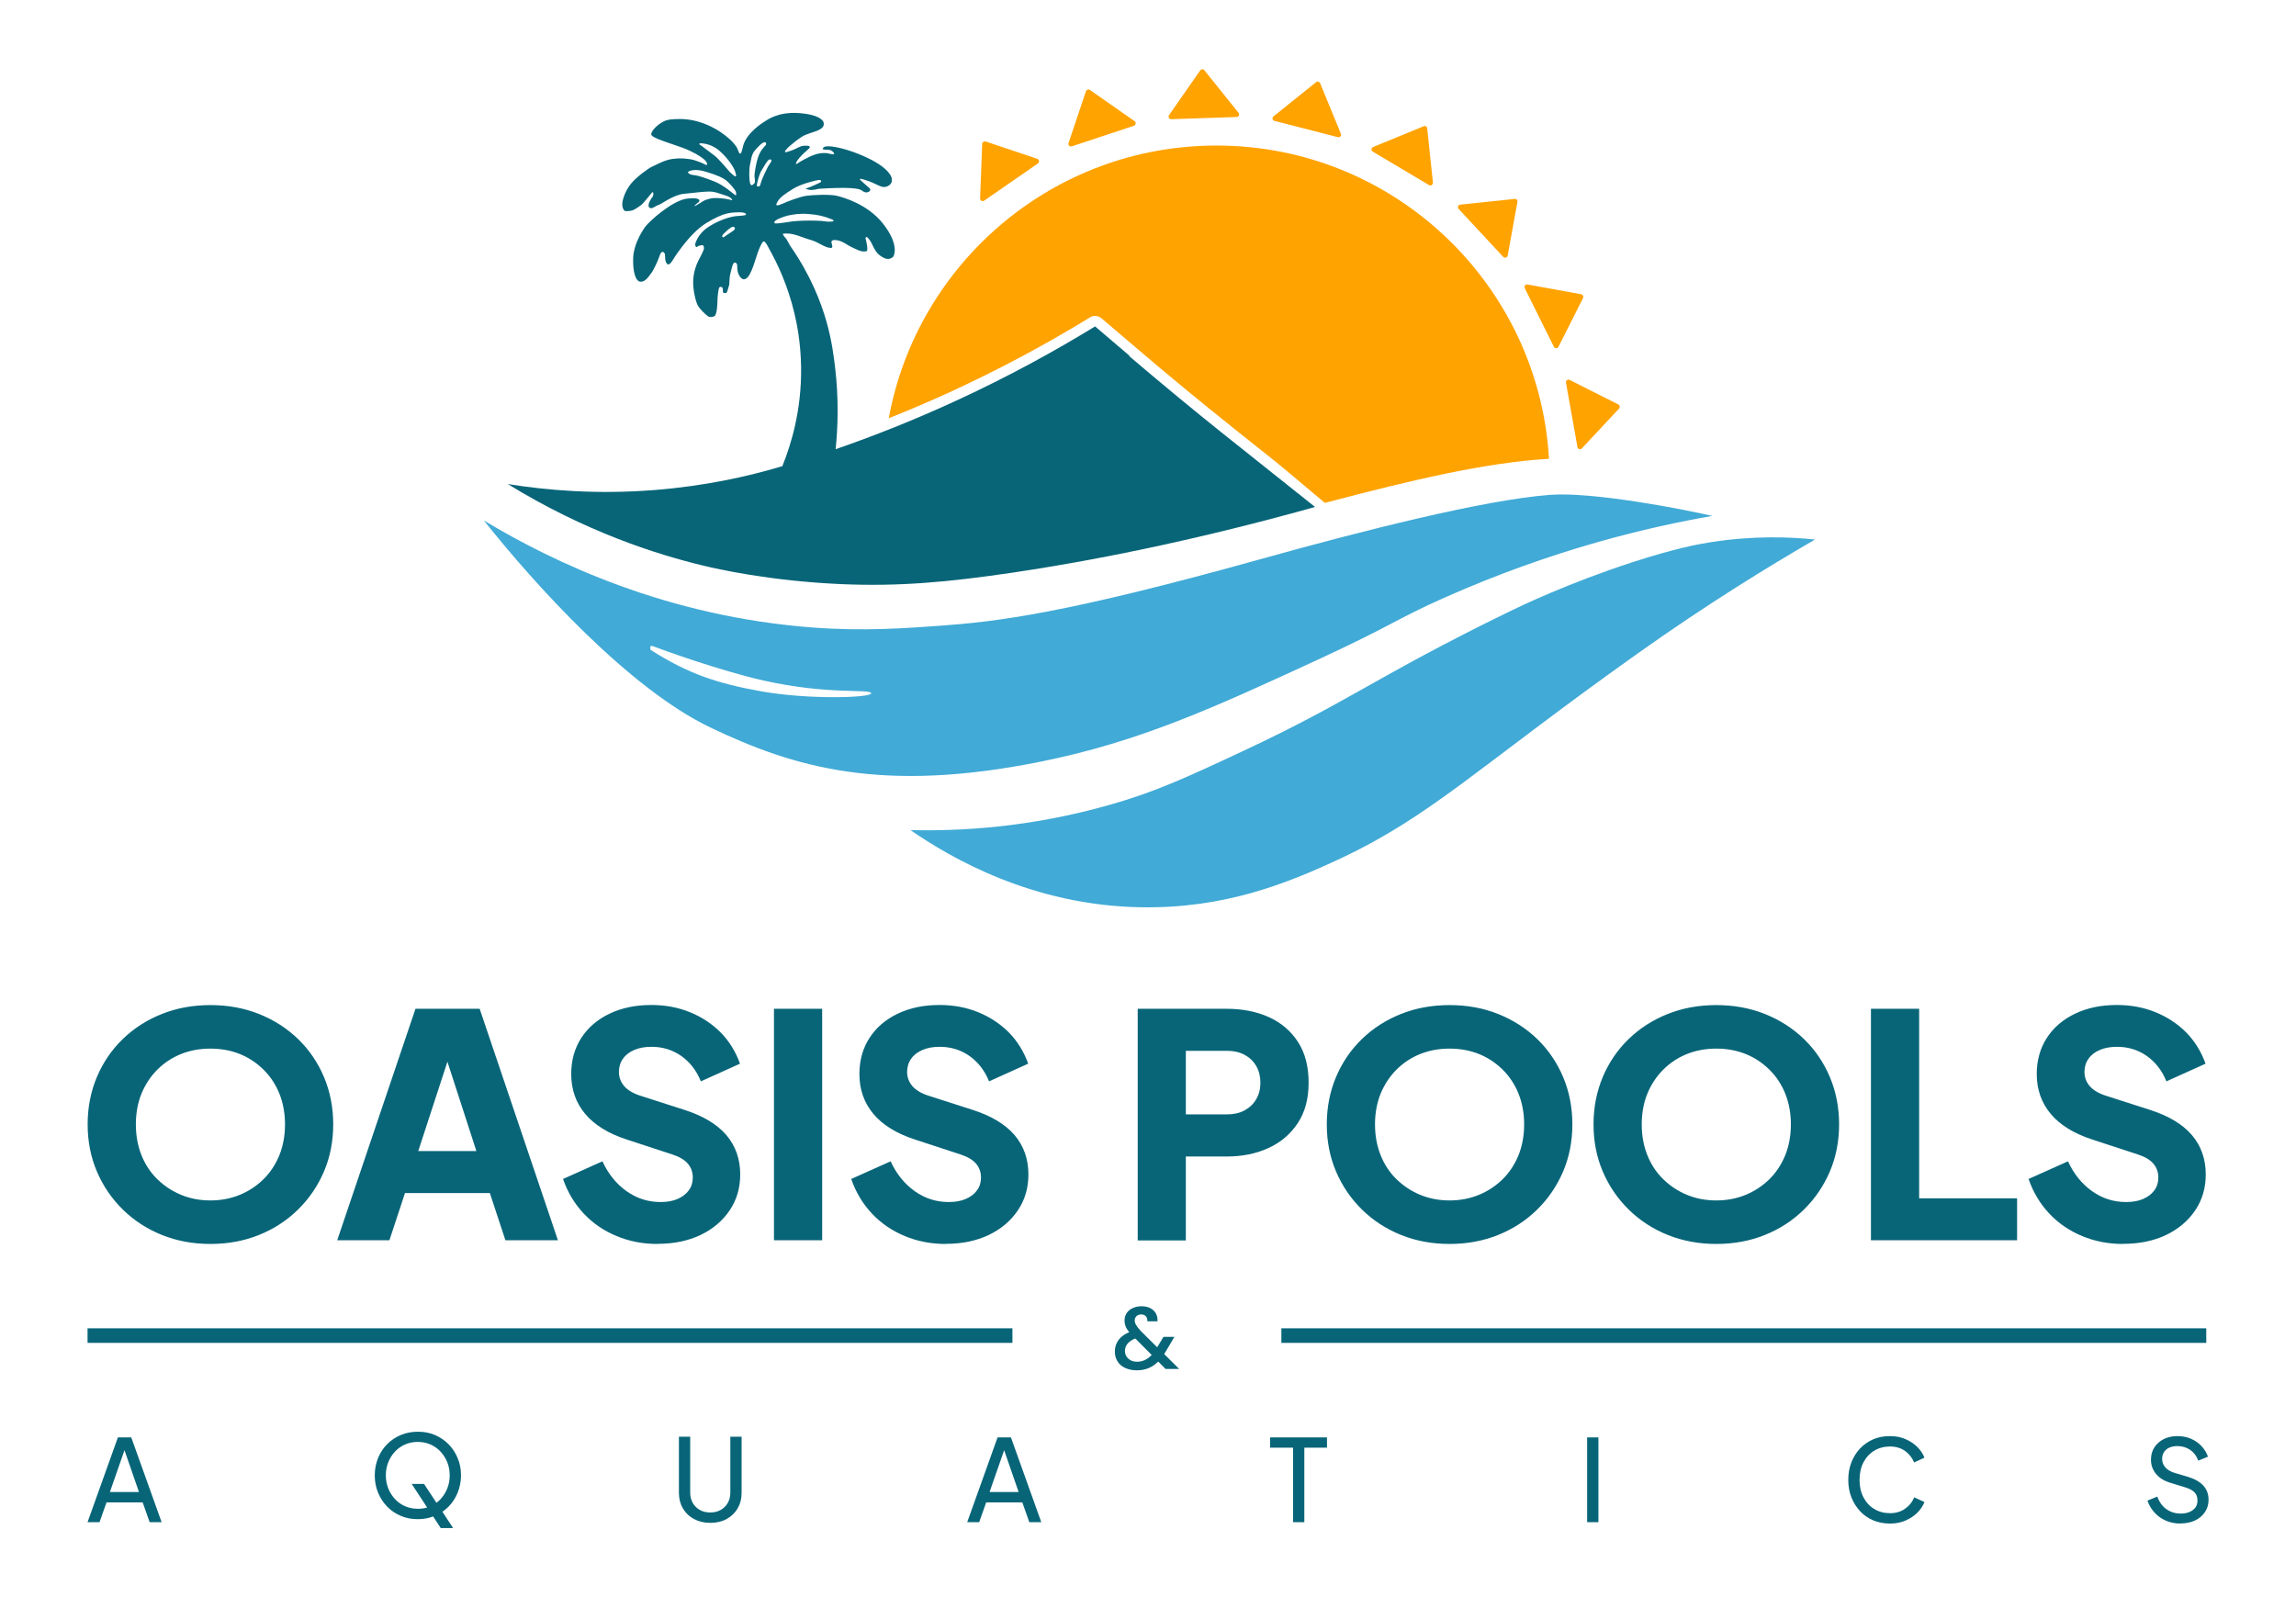 <?xml version="1.0" encoding="UTF-8"?><svg id="Layer_2" xmlns="http://www.w3.org/2000/svg" viewBox="0 0 230 160"><defs><style>.cls-1{fill:#086578;}.cls-2{fill:#ffa300;}.cls-3{fill:#41aad6;}</style></defs><path class="cls-1" d="M113.15,35.64c-.44-.37-3.02-2.57-3.45-2.94-4.02,2.46-8.63,5-13.83,7.4-4.28,1.98-8.37,3.59-12.16,4.9.24-2.32.31-5.12-.06-8.24-.14-1.16-.33-2.68-.86-4.55-.55-1.93-1.58-4.64-3.63-7.58,0,0-.19-.34-.38-.68-.01-.03-.48-.51-.33-.53.96-.16,1.87.38,2.71.6.84.22,1.42.79,2.06.82.31.02.06-.42.07-.61.02-.19.25-.22.63-.15.55.11.97.49,1.36.66.39.17,1.02.58,1.53.42.2-.06-.06-1.15-.1-1.24-.04-.11.07-.25.2-.12.65.65.52,1.5,1.66,2.05.58.27.92-.15.92-.15,0,0,.7-1.09-1.03-3.29-1.54-1.96-3.95-2.62-4.6-2.79-.65-.17-2.49-.1-3.13,0-.64.1-1.94.61-1.94.61,0,0-.71.34-.89.34s-.19-.06.02-.42.69-.73,1.57-1.26c.87-.52,2.27-.82,2.51-.86.24-.03.26.08.26.16s-.44.24-.81.42c-.37.17-.76.28-.76.28,0,0,.11.07.4.13s.96-.11.96-.11c3.03-.19,4.02-.04,4.28.17.04.03.27.23.52.19.14-.02.31-.11.33-.24.02-.13-.12-.22-.58-.62-.41-.36-.48-.44-.47-.47.03-.06.29,0,.52.08,1.25.39,1.58.83,2.11.69.04-.01.4-.11.54-.42,0,0,.08-.19.03-.44-.05-.23-.44-1.29-3.41-2.46-1.49-.59-3.04-.9-3.38-.65-.41.29.28.26.45.27.06,0,.18.01.3.08.13.08.3.24.26.33-.04.11-.6-.07-.79-.09-.97-.06-1.69.39-2.25.67-.56.29-.7.47-.76.42-.06-.06.08-.31.33-.61.59-.69,1.11-.94,1.04-1.11-.06-.15-.52-.1-.59-.1-.5.05-.66.29-1.37.52-.3.1-.48.16-.52.1-.1-.15.84-.97,1.7-1.53.76-.5,2.45-.55,2.15-1.47,0,0-.2-.75-2.56-.9-2.02-.12-3.12.72-3.25.8-.2.12-1.94,1.18-2.25,2.55-.04.16-.14.72-.29.72-.1,0-.17-.26-.2-.33-.26-.81-1.84-2.16-3.66-2.77-1.17-.4-2.09-.38-2.61-.36-.65.02-.94.11-1.18.23-.75.37-1.42,1.14-1.21,1.4.33.42,2.8,1.04,3.84,1.55,1.88.9,1.72,1.33,1.7,1.38-.02.06-.13.03-.2-.02-.07-.06-1.01-.46-1.48-.52s-.93-.14-1.77-.03c-.84.11-1.72.64-2.08.79-.35.16-1.46.97-2.02,1.62-.56.65-.91,1.57-.93,2.07-.02.41.12.61.21.7.09.09.6.04.82-.03s.87-.51,1.02-.68c.16-.16.78-.93.88-1.05.11-.12.13-.11.17-.02.04.09,0,.32-.1.44-.1.12-.5.7-.33.99.04.07.13.08.21.11s.24-.09.34-.13c.1-.04.33-.2.47-.22.13-.02,1.44-.99,2.44-1.09,1.11-.11,1.89-.22,2.53-.23s1,.19,1.58.36.75.37.77.47c.02.11-.13-.07-1.15-.16-.9-.08-1.19.07-1.52.17-.21.06-.95.59-1.09.61-.14.02.44-.43.44-.43,0,0,.33-.49-1.17-.32s-3.84,2.29-4.24,2.85c-.4.56-1.14,1.81-1.19,3.07s.19,2.39.74,2.41c.56.02.92-.7,1.09-.89s.64-1.18.77-1.58c.12-.4.24-.51.33-.52.09,0,.16.06.23.16.07.11-.05.93.31,1.09.2.08.45-.36.45-.36,0,0,1.63-2.7,3.41-3.78s2.46-1.04,3.13-1.07.86.12.84.21-.15.11-.87.16c-.73.04-2,.48-2.98,1.15-.98.67-1.24,1.6-1.24,1.7s.07.35.2.23c.12-.12.36-.14.5-.16.14-.02.14.09.18.27.04.18-.36.88-.57,1.3s-.47,1.1-.51,1.98.24,2.06.45,2.47.9,1.02,1.04,1.11c.15.09.42.11.65-.03.23-.14.29-1.14.29-1.52s.09-1.13.16-1.29c.07-.16.24-.13.33-.04s.03.36.07.47c.04.11.21.07.31.07.1,0,.22-.54.29-.75s0-.71.15-1.25c.14-.54.18-.82.31-.98.13-.16.37-.02.36.27-.03.99.48,1.36.67,1.34.64-.04.99-1.52,1.38-2.65.16-.47.45-1.14.6-1.15.19-.02.55.75.55.75.84,1.49,1.87,3.67,2.53,6.46.25,1.03.64,2.98.67,5.44.05,4.25-.99,7.68-1.88,9.87-3.4,1.02-7.73,1.99-12.8,2.39-5.83.46-10.86.02-14.71-.6,7.77,4.77,14.83,7.03,19.61,8.18,1.21.29,6.58,1.54,13.88,1.85,5.7.24,10.57-.19,17.06-1.15,7.33-1.08,17.74-3.06,30.32-6.58-.04-.04-.13-.11-.13-.11-7.25-5.8-11.27-8.86-18.5-15.02ZM70.2,14.56s-.23-.09-.1-.2c0,0,1.01-.08,1.96.74.95.82,1.49,1.77,1.57,2.05.08.27.16.46.07.52-.1.07-.62-.47-.62-.47,0,0-1.12-1.33-1.49-1.6-.37-.27-1.34-1-1.38-1.04ZM73.65,19.54c-.14-.07-1.11-.97-2.06-1.35-.95-.38-1.73-.61-1.89-.62s-.5-.07-.61-.13c-.11-.07-.24-.19-.14-.24,0,0,.5-.38,1.75,0s1.81.66,2.12.94.89.9.91,1.14c.02.24.05.33-.09.26ZM73.21,23.28c-.2.12-.75.51-.75.51-.2-.09-.09-.23,0-.33.09-.1.44-.45.72-.64.27-.18.41-.09.44.05s-.21.28-.4.4ZM75.57,18.35c-.1.11-.32.4-.43,0-.11-.4-.11-1.47,0-1.89s.11-.95.48-1.39.76-.79.87-.79.1-.09.22,0c0,0,.08.16,0,.26-.08.1-.53.46-.79,1.27-.26.82-.36,1.78-.34,1.87.02.08.09.57,0,.68ZM76.9,16.76c-.13.24-.45.91-.58,1.25-.13.34-.15.64-.28.66-.13.02-.22.05-.22-.11s.2-1.01.44-1.44c.24-.42.63-1.06.75-1.11s.11-.07.24,0c.14.08-.22.5-.35.74ZM77.6,22.35c-.08-.09-.03-.13.1-.26.13-.12.74-.38,1.25-.5.52-.11,1.17-.22,2.06-.15.9.07,1.54.21,2.31.53.3.12.14.2.14.2-.11.03-.55.06-.83,0-.28-.06-1.36-.09-2.25-.06-.88.03-1.37.12-1.68.17s-1.04.16-1.12.07Z"/><path class="cls-2" d="M98.73,14.17l5.18,1.74c.2.07.24.34.07.46l-5.39,3.73c-.18.12-.41,0-.41-.22l.21-5.46c0-.17.18-.29.34-.24ZM108.78,9.15l-1.74,5.18c-.07.2.12.4.33.33l6.22-2.06c.2-.07.24-.34.07-.46l-4.48-3.13c-.14-.1-.34-.03-.39.13ZM120.24,7.04l-3.13,4.49c-.12.18,0,.41.22.41l6.55-.22c.21,0,.33-.25.19-.42l-3.42-4.26c-.11-.14-.32-.13-.42.01ZM131.83,8.24l-4.26,3.42c-.17.13-.11.4.1.45l6.35,1.63c.21.05.39-.15.3-.35l-2.08-5.06c-.07-.16-.27-.21-.4-.1ZM142.61,12.65l-5.06,2.08c-.2.08-.22.35-.03.46l5.63,3.35c.18.11.41-.04.39-.25l-.57-5.44c-.02-.17-.2-.28-.36-.21ZM151.72,19.93l-5.44.57c-.21.02-.31.28-.16.43l4.46,4.8c.15.16.41.08.45-.13l.98-5.38c.03-.17-.11-.32-.28-.3ZM158.4,29.48l-5.38-.98c-.21-.04-.37.18-.28.37l2.92,5.87c.1.19.37.19.46,0l2.46-4.88c.08-.15-.01-.34-.19-.37ZM162.12,40.52l-4.88-2.46c-.19-.1-.41.07-.37.28l1.15,6.45c.04.21.3.29.44.13l3.73-3.99c.12-.13.08-.33-.07-.41ZM109.15,31.81c.39-.24.88-.2,1.22.1.28.24,1.45,1.24,2.37,2.02l1.08.92c5.48,4.67,9.11,7.55,13.71,11.2,1.35,1.07,3.43,2.88,5.19,4.33,9.03-2.39,16.24-4.04,22.31-4.41.05,0,.09,0,.14,0-1.02-17.51-15.55-31.39-33.31-31.39-16.37,0-29.98,11.78-32.83,27.32,2.16-.86,4.29-1.77,6.39-2.74,4.69-2.17,9.31-4.63,13.73-7.34Z"/><path class="cls-3" d="M111.24,80.61c4.53-1.3,7.55-2.69,13.28-5.37,10.68-4.99,13.33-7.45,26.38-13.83,1.41-.69,6.18-2.99,12.64-5.09,4.29-1.39,6.6-1.81,7.82-2,4.33-.68,7.98-.53,10.46-.27-4.47,2.59-10.7,6.39-17.83,11.46-15.74,11.19-20.56,16.19-29.66,20.47-5.52,2.59-11.71,5.04-20.01,4.91-10.95-.17-19.16-5-23.11-7.73,4.81.11,11.89-.22,20.01-2.55ZM171.55,51.68c-6.31,1.1-15.87,3.31-26.84,8.19-5.02,2.23-4.97,2.64-12.64,6.19-10.55,4.87-17.9,8.24-27.81,10.24-15.94,3.22-24.74.57-33.08-3.41-8.19-3.91-17.61-14.33-22.71-20.75,6.97,4.2,18.34,9.64,33.02,10.73,5.12.38,9.25.06,12.64-.18,5.81-.42,12.57-1.22,32.02-6.64,10.44-2.91,22.39-5.94,29.04-6.47,4.37-.35,13.61,1.47,16.36,2.11ZM87.27,69.46c0-.49-4.25.19-10.81-1.29-4.3-.97-10.2-3.1-11.01-3.42-.47-.19-.27.36-.27.36,3.77,2.4,6.67,3.36,11.09,4.15,4.78.85,11,.64,11,.2Z"/><path class="cls-1" d="M21.08,124.62c-1.74,0-3.36-.3-4.86-.9-1.49-.6-2.8-1.45-3.91-2.54-1.11-1.09-1.98-2.36-2.6-3.81-.62-1.45-.93-3.03-.93-4.73s.31-3.28.92-4.73c.61-1.45,1.47-2.72,2.58-3.8,1.11-1.08,2.41-1.92,3.91-2.52,1.49-.6,3.12-.9,4.89-.9s3.39.3,4.89.9c1.49.6,2.8,1.44,3.91,2.52,1.11,1.08,1.97,2.35,2.58,3.8.61,1.45.92,3.03.92,4.73s-.31,3.28-.93,4.73c-.62,1.45-1.49,2.72-2.6,3.81-1.11,1.09-2.41,1.94-3.91,2.54-1.49.6-3.11.9-4.86.9ZM21.08,120.26c1.06,0,2.04-.19,2.94-.56.9-.37,1.7-.9,2.38-1.57.68-.67,1.21-1.48,1.59-2.41.37-.93.56-1.96.56-3.08s-.19-2.14-.56-3.07c-.37-.92-.9-1.73-1.59-2.41s-1.48-1.21-2.38-1.57c-.9-.36-1.88-.54-2.94-.54s-2.04.18-2.94.54c-.9.36-1.7.89-2.38,1.57-.68.68-1.21,1.49-1.59,2.41-.37.92-.56,1.95-.56,3.07s.19,2.15.56,3.08c.37.93.9,1.74,1.59,2.41.69.67,1.48,1.2,2.38,1.57.9.37,1.88.56,2.94.56ZM48.03,101.06h-6.41l-7.84,23.19h5.23l1.56-4.73h8.5l1.56,4.73h5.26l-7.84-23.19ZM41.9,115.31l2.92-8.95,2.9,8.95h-5.82ZM65.86,124.62c-1.45,0-2.82-.26-4.09-.79-1.28-.53-2.38-1.28-3.3-2.26-.92-.98-1.61-2.13-2.07-3.46l3.95-1.77c.58,1.27,1.39,2.26,2.41,2.99,1.03.73,2.16,1.09,3.41,1.09.66,0,1.23-.1,1.71-.31.48-.21.85-.49,1.12-.86.27-.36.4-.79.4-1.29,0-.54-.17-1-.5-1.39-.33-.38-.85-.69-1.56-.92l-4.55-1.49c-1.85-.6-3.24-1.46-4.17-2.57-.93-1.11-1.4-2.44-1.4-4,0-1.37.34-2.57,1.01-3.61.67-1.04,1.62-1.85,2.83-2.43,1.21-.58,2.61-.87,4.19-.87,1.39,0,2.68.24,3.86.72,1.18.48,2.2,1.15,3.07,2.02.86.87,1.51,1.92,1.95,3.14l-3.92,1.77c-.44-1.08-1.09-1.92-1.96-2.54-.87-.61-1.87-.92-2.99-.92-.64,0-1.21.1-1.71.31-.5.21-.88.5-1.15.89-.27.38-.4.82-.4,1.32,0,.54.18,1.01.53,1.42.35.4.88.72,1.59.95l4.45,1.43c1.87.6,3.26,1.44,4.19,2.52.92,1.08,1.39,2.4,1.39,3.95,0,1.35-.35,2.55-1.06,3.6-.71,1.05-1.68,1.87-2.91,2.46-1.24.59-2.67.89-4.31.89ZM77.53,124.25v-23.19h4.83v23.19h-4.83ZM94.73,124.62c-1.45,0-2.82-.26-4.09-.79-1.28-.53-2.38-1.28-3.3-2.26-.92-.98-1.61-2.13-2.07-3.46l3.95-1.77c.58,1.27,1.39,2.26,2.41,2.99,1.03.73,2.16,1.09,3.41,1.09.66,0,1.23-.1,1.71-.31.48-.21.85-.49,1.12-.86.27-.36.4-.79.4-1.29,0-.54-.17-1-.5-1.39-.33-.38-.85-.69-1.56-.92l-4.55-1.49c-1.85-.6-3.24-1.46-4.17-2.57-.93-1.11-1.4-2.44-1.4-4,0-1.37.34-2.57,1.01-3.61.67-1.04,1.62-1.85,2.83-2.43,1.21-.58,2.61-.87,4.19-.87,1.39,0,2.68.24,3.86.72,1.18.48,2.2,1.15,3.07,2.02.86.87,1.51,1.92,1.95,3.14l-3.92,1.77c-.44-1.08-1.09-1.92-1.96-2.54-.87-.61-1.87-.92-2.99-.92-.64,0-1.21.1-1.71.31-.5.21-.88.5-1.15.89-.27.38-.4.82-.4,1.32,0,.54.18,1.01.53,1.42.35.4.88.72,1.59.95l4.45,1.43c1.87.6,3.26,1.44,4.19,2.52.92,1.08,1.39,2.4,1.39,3.95,0,1.35-.35,2.55-1.06,3.6-.71,1.05-1.68,1.87-2.91,2.46-1.24.59-2.67.89-4.31.89ZM113.97,124.25v-23.19h8.9c1.6,0,3.01.28,4.25.84,1.23.56,2.2,1.39,2.91,2.49.71,1.1,1.06,2.46,1.06,4.08s-.36,2.92-1.07,4.02c-.72,1.1-1.69,1.94-2.93,2.51-1.23.57-2.64.86-4.22.86h-4.08v8.41h-4.83ZM118.79,111.64h4.11c.68,0,1.28-.13,1.77-.4.5-.27.89-.64,1.17-1.12.28-.48.42-1.03.42-1.65s-.14-1.2-.42-1.68c-.28-.48-.67-.85-1.17-1.12-.5-.27-1.09-.4-1.77-.4h-4.11v6.38ZM145.21,124.62c-1.74,0-3.36-.3-4.86-.9-1.49-.6-2.8-1.45-3.91-2.54-1.11-1.09-1.98-2.36-2.6-3.81-.62-1.45-.93-3.03-.93-4.73s.31-3.28.92-4.73c.61-1.45,1.47-2.72,2.58-3.8,1.11-1.08,2.41-1.92,3.91-2.52,1.49-.6,3.12-.9,4.89-.9s3.39.3,4.89.9c1.49.6,2.8,1.44,3.91,2.52,1.11,1.08,1.97,2.35,2.58,3.8.61,1.45.92,3.03.92,4.73s-.31,3.28-.93,4.73c-.62,1.45-1.49,2.72-2.6,3.81-1.11,1.09-2.41,1.94-3.91,2.54-1.49.6-3.11.9-4.86.9ZM145.21,120.26c1.06,0,2.04-.19,2.94-.56.9-.37,1.7-.9,2.38-1.57.68-.67,1.21-1.48,1.59-2.41.37-.93.56-1.96.56-3.08s-.19-2.14-.56-3.07c-.37-.92-.9-1.73-1.59-2.41s-1.48-1.21-2.38-1.57c-.9-.36-1.88-.54-2.94-.54s-2.04.18-2.94.54c-.9.36-1.7.89-2.38,1.57-.68.68-1.21,1.49-1.59,2.41-.37.92-.56,1.95-.56,3.07s.19,2.15.56,3.08c.37.93.9,1.74,1.59,2.41.69.67,1.48,1.2,2.38,1.57.9.37,1.88.56,2.94.56ZM171.93,124.62c-1.74,0-3.36-.3-4.86-.9-1.49-.6-2.8-1.45-3.91-2.54-1.11-1.09-1.98-2.36-2.6-3.81-.62-1.45-.93-3.03-.93-4.73s.31-3.28.92-4.73c.61-1.45,1.47-2.72,2.58-3.8,1.11-1.08,2.41-1.92,3.91-2.52,1.49-.6,3.12-.9,4.89-.9s3.39.3,4.89.9c1.49.6,2.8,1.44,3.91,2.52,1.11,1.08,1.97,2.35,2.58,3.8.61,1.45.92,3.03.92,4.73s-.31,3.28-.93,4.73c-.62,1.45-1.49,2.72-2.6,3.81-1.11,1.09-2.41,1.94-3.91,2.54-1.49.6-3.11.9-4.86.9ZM171.93,120.26c1.06,0,2.04-.19,2.94-.56.9-.37,1.7-.9,2.38-1.57.68-.67,1.21-1.48,1.59-2.41.37-.93.56-1.96.56-3.08s-.19-2.14-.56-3.07c-.37-.92-.9-1.73-1.59-2.41s-1.48-1.21-2.38-1.57c-.9-.36-1.88-.54-2.94-.54s-2.04.18-2.94.54c-.9.36-1.7.89-2.38,1.57-.68.68-1.21,1.49-1.59,2.41-.37.92-.56,1.95-.56,3.07s.19,2.15.56,3.08c.37.93.9,1.74,1.59,2.41.69.67,1.48,1.2,2.38,1.57.9.37,1.88.56,2.94.56ZM187.42,124.25v-23.19h4.83v18.99h9.81v4.2h-14.63ZM212.67,124.62c-1.45,0-2.82-.26-4.09-.79-1.28-.53-2.38-1.28-3.3-2.26-.92-.98-1.61-2.13-2.07-3.46l3.95-1.77c.58,1.27,1.39,2.26,2.41,2.99,1.03.73,2.16,1.09,3.41,1.09.66,0,1.23-.1,1.71-.31.48-.21.85-.49,1.12-.86.27-.36.4-.79.4-1.29,0-.54-.17-1-.5-1.39-.33-.38-.85-.69-1.56-.92l-4.55-1.49c-1.85-.6-3.24-1.46-4.17-2.57-.93-1.11-1.4-2.44-1.4-4,0-1.37.34-2.57,1.01-3.61.67-1.04,1.62-1.85,2.83-2.43,1.21-.58,2.61-.87,4.19-.87,1.39,0,2.68.24,3.86.72,1.18.48,2.2,1.15,3.07,2.02.86.87,1.51,1.92,1.95,3.14l-3.92,1.77c-.44-1.08-1.09-1.92-1.96-2.54-.87-.61-1.87-.92-2.99-.92-.64,0-1.21.1-1.71.31-.5.21-.88.5-1.15.89-.27.38-.4.82-.4,1.32,0,.54.18,1.01.53,1.42.35.4.88.72,1.59.95l4.45,1.43c1.87.6,3.26,1.44,4.19,2.52.92,1.08,1.39,2.4,1.39,3.95,0,1.35-.35,2.55-1.06,3.6-.71,1.05-1.68,1.87-2.91,2.46-1.24.59-2.67.89-4.31.89Z"/><path class="cls-1" d="M13.13,144h-1.32l-3.04,8.49h1.2l.7-1.98h3.62l.7,1.98h1.2l-3.04-8.49ZM11.01,149.47l1.46-4.19,1.45,4.19h-2.91ZM45.84,149.55c.22-.54.34-1.12.34-1.75s-.11-1.21-.34-1.74c-.22-.53-.53-1-.92-1.39-.39-.39-.85-.7-1.37-.92-.52-.22-1.08-.32-1.69-.32s-1.17.11-1.69.32c-.52.22-.98.52-1.37.91-.39.39-.7.85-.92,1.39-.22.54-.34,1.12-.34,1.75s.11,1.21.34,1.75c.22.54.53,1,.92,1.4s.85.7,1.37.92c.52.22,1.08.32,1.69.32.55,0,1.06-.09,1.53-.27l.76,1.16h1.24l-1.07-1.63c.21-.15.41-.31.6-.5.39-.39.7-.86.92-1.4ZM44.14,150.18c-.13.14-.27.26-.42.37l-1.24-1.89h-1.24l1.55,2.36c-.29.09-.6.13-.94.13-.46,0-.89-.09-1.28-.26-.39-.17-.72-.41-1.01-.72-.28-.31-.51-.66-.67-1.07-.16-.41-.24-.84-.24-1.3s.08-.9.24-1.3c.16-.4.38-.76.67-1.07.29-.31.62-.55,1.01-.72.39-.17.81-.26,1.28-.26s.89.09,1.28.26c.39.17.72.41,1.01.72.28.31.51.66.67,1.07.16.4.24.84.24,1.3s-.08.9-.24,1.3c-.16.41-.38.76-.67,1.07ZM71.15,152.56c-.62,0-1.16-.13-1.64-.39-.48-.26-.84-.61-1.11-1.07-.26-.45-.39-.97-.39-1.54v-5.63h1.13v5.61c0,.39.09.73.26,1.03s.41.53.71.7c.3.17.65.25,1.04.25s.74-.08,1.04-.25c.3-.17.54-.4.71-.7s.26-.64.26-1.03v-5.61h1.13v5.63c0,.58-.13,1.09-.39,1.54-.26.45-.63.81-1.1,1.07-.47.26-1.02.39-1.64.39ZM101.25,144h-1.32l-3.04,8.49h1.2l.7-1.98h3.62l.7,1.98h1.2l-3.04-8.49ZM99.13,149.47l1.46-4.19,1.45,4.19h-2.91ZM129.53,152.49v-7.46h-2.3v-1.03h5.7v1.03h-2.27v7.46h-1.13ZM158.99,152.49v-8.49h1.13v8.49h-1.13ZM189.31,152.63c-.6,0-1.15-.11-1.66-.32-.51-.22-.95-.52-1.32-.92s-.66-.86-.87-1.39c-.21-.53-.31-1.11-.31-1.74s.1-1.22.31-1.76c.21-.53.5-1,.87-1.39.37-.39.81-.7,1.32-.92.51-.22,1.06-.32,1.67-.32s1.11.1,1.58.31c.47.2.86.47,1.19.8.32.33.55.68.69,1.05l-1.03.48c-.2-.48-.51-.86-.92-1.16-.42-.29-.92-.44-1.5-.44s-1.12.14-1.58.42c-.46.28-.82.67-1.08,1.17-.26.5-.39,1.09-.39,1.76s.13,1.24.39,1.74c.26.5.62.89,1.08,1.17.46.28.99.42,1.58.42s1.09-.15,1.5-.44c.42-.29.73-.67.92-1.15l1.03.47c-.14.37-.37.72-.69,1.05-.32.33-.72.59-1.19.8-.47.21-.99.31-1.58.31ZM218.41,152.63c-.53,0-1.02-.1-1.47-.3-.45-.2-.83-.48-1.14-.83-.31-.35-.54-.74-.68-1.17l.98-.4c.21.55.51.97.92,1.26.41.29.88.44,1.43.44.33,0,.63-.05.88-.16.25-.11.45-.26.59-.45s.21-.42.21-.68c0-.36-.1-.64-.3-.84-.2-.21-.5-.36-.88-.48l-1.56-.48c-.62-.19-1.09-.49-1.42-.89-.33-.41-.5-.88-.5-1.42,0-.46.11-.87.34-1.23.23-.35.54-.63.94-.83.4-.2.85-.3,1.36-.3s.97.09,1.38.27c.41.18.77.43,1.05.74.29.31.5.66.64,1.05l-.97.4c-.17-.47-.45-.83-.81-1.08-.37-.25-.8-.38-1.28-.38-.3,0-.57.05-.8.15-.23.1-.41.25-.54.45s-.19.43-.19.68c0,.31.1.59.3.83.2.24.5.43.9.56l1.42.42c.67.21,1.17.5,1.52.88.34.38.51.85.51,1.41,0,.46-.12.87-.36,1.23-.24.36-.57.64-.99.84-.42.2-.91.3-1.48.3Z"/><path class="cls-1" d="M116.78,137.16l-.76-.76c-.3.3-.62.52-.96.66-.35.14-.74.22-1.17.22s-.82-.08-1.16-.23c-.34-.15-.6-.37-.78-.66-.18-.29-.27-.62-.27-1,0-.42.12-.8.36-1.14.24-.33.6-.6,1.08-.79-.17-.21-.29-.4-.36-.58s-.11-.38-.11-.6c0-.27.07-.51.21-.73.14-.21.34-.38.6-.5s.56-.19.9-.19.64.07.89.2c.24.13.43.31.55.54.12.23.17.49.15.77h-1.01c0-.22-.05-.39-.16-.51-.11-.12-.27-.18-.46-.18s-.35.06-.47.17c-.12.11-.18.26-.18.42s.05.32.14.47c.09.16.25.36.48.61l1.63,1.62.63-1.04h1.09l-.8,1.36-.22.36,1.5,1.49h-1.32ZM115.36,135.73l-1.63-1.64c-.7.28-1.04.7-1.04,1.26,0,.3.11.55.34.76.22.2.51.31.87.31.55,0,1.04-.23,1.47-.68Z"/><rect class="cls-1" x="8.77" y="133.07" width="92.65" height="1.46"/><rect class="cls-1" x="128.36" y="133.07" width="92.65" height="1.46"/></svg>